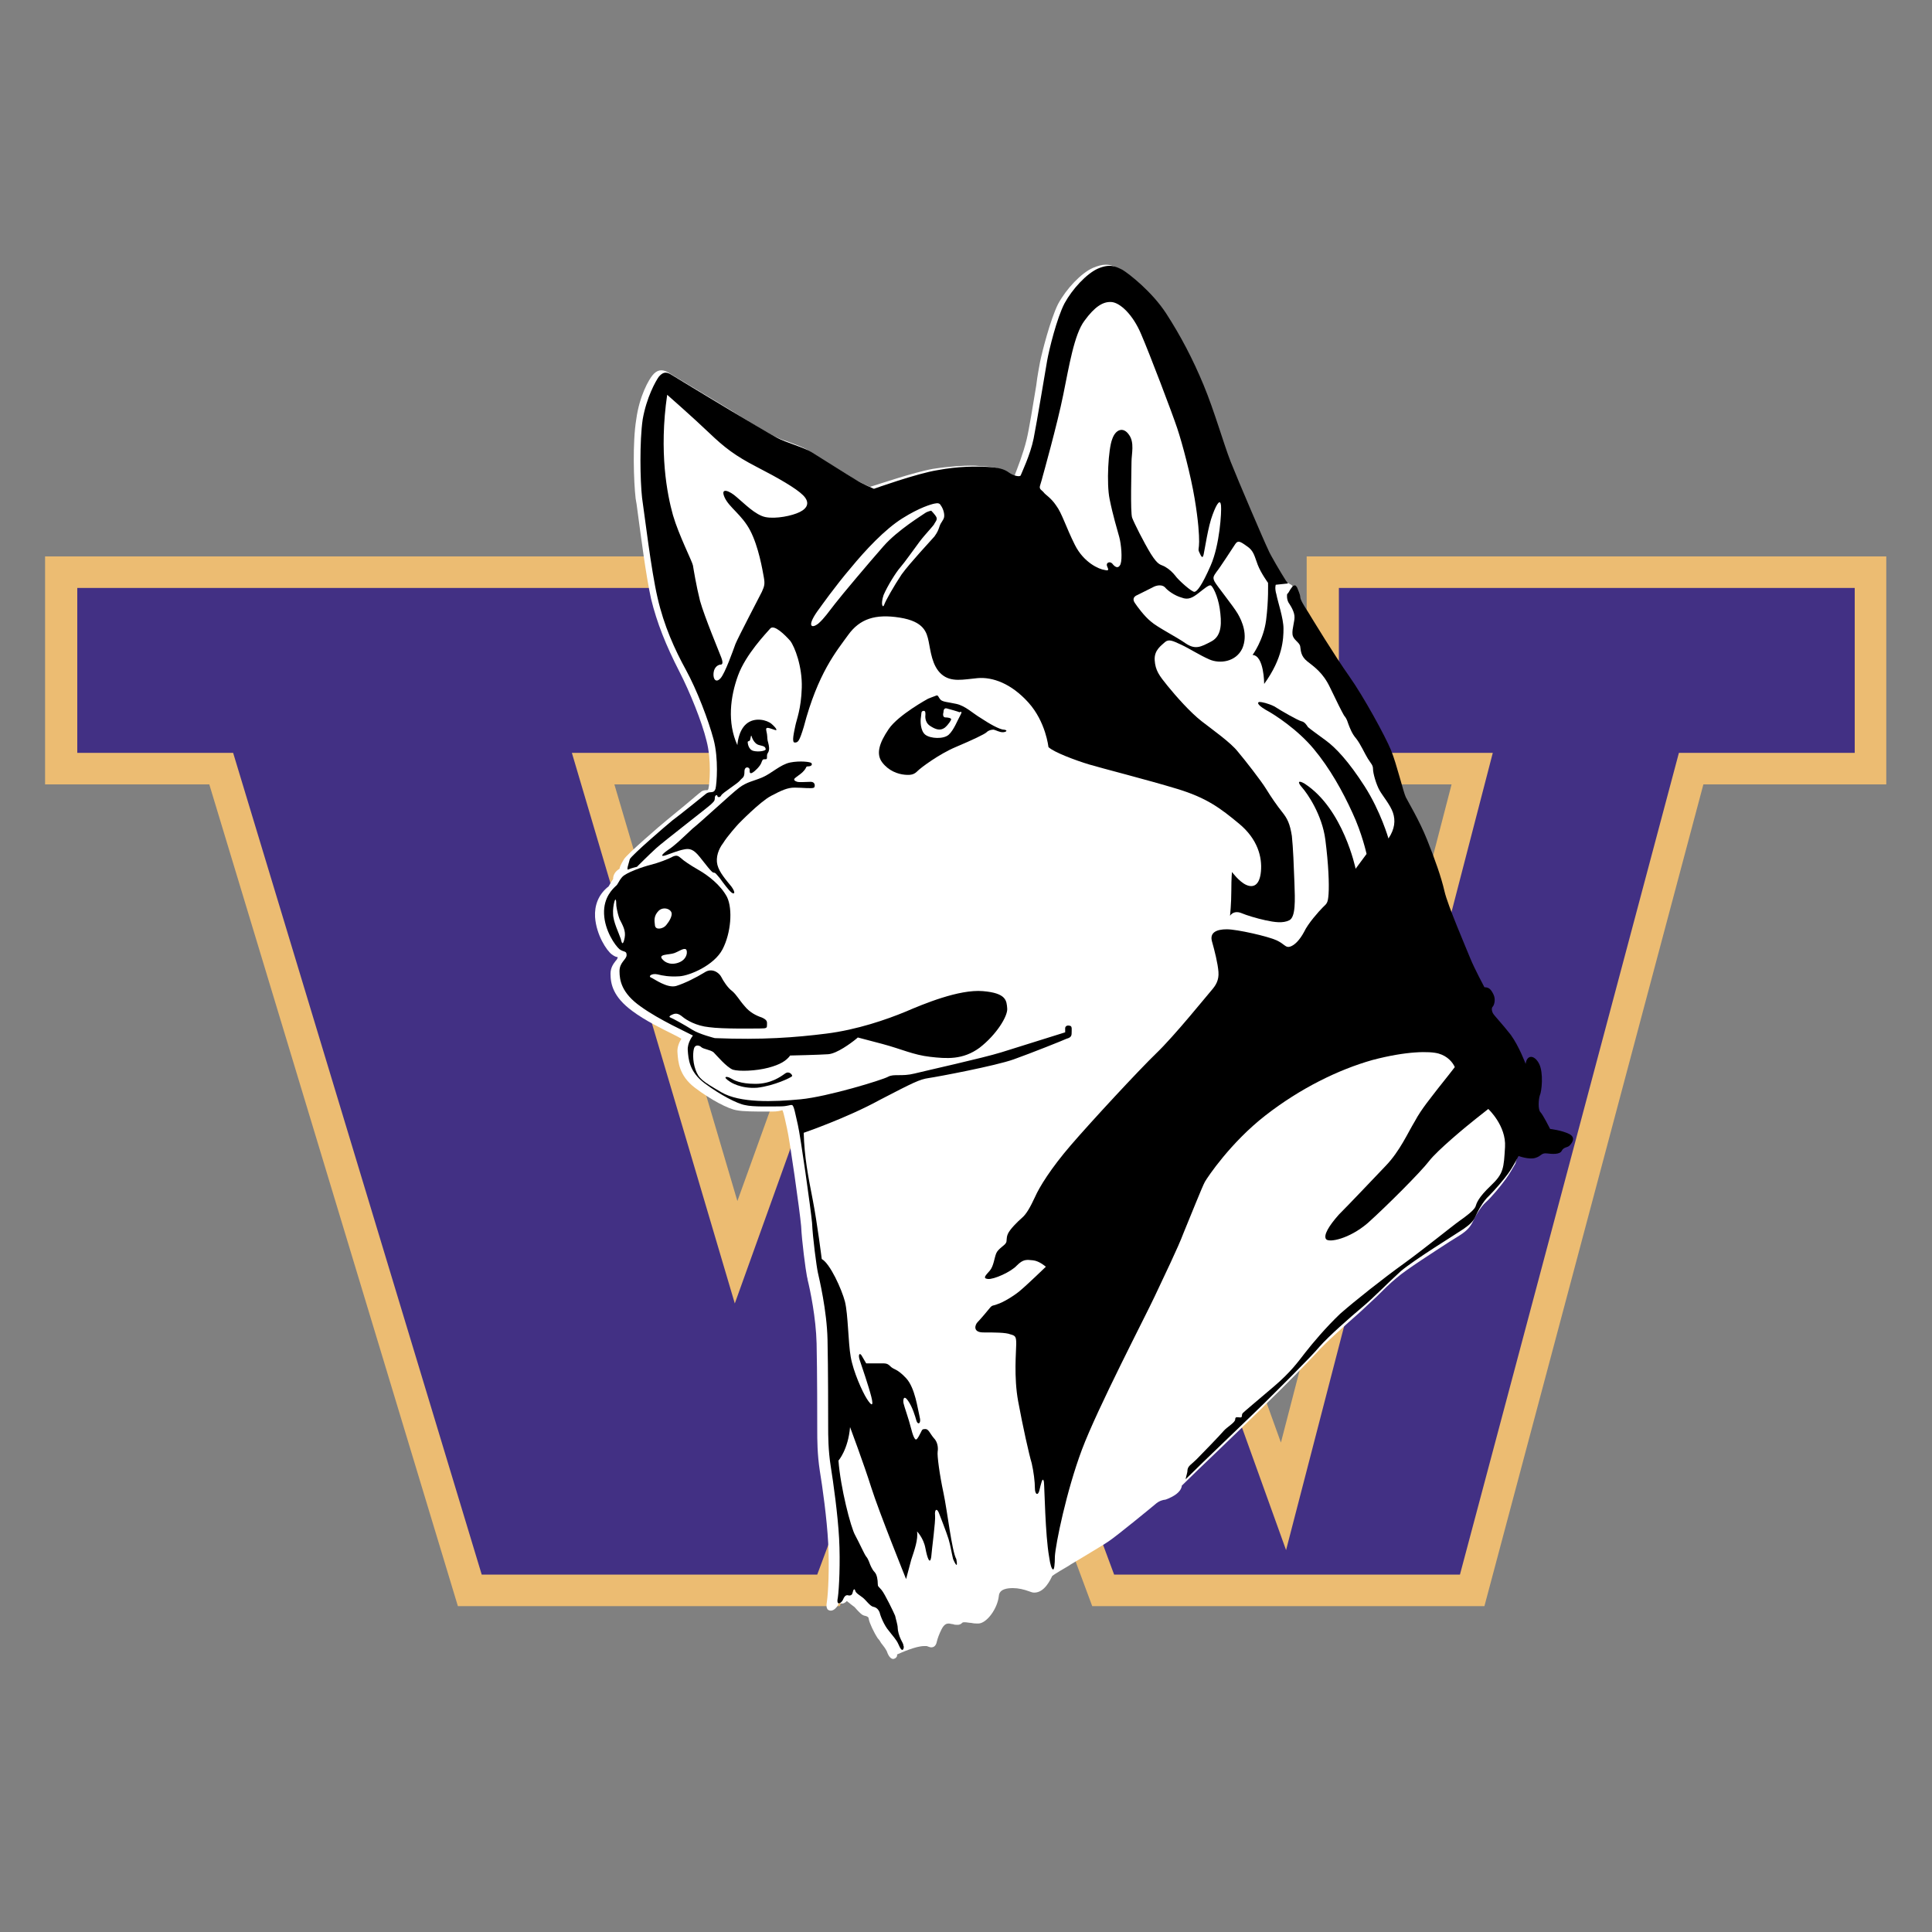 <?xml version="1.0" encoding="UTF-8"?> <svg xmlns="http://www.w3.org/2000/svg" xmlns:xlink="http://www.w3.org/1999/xlink" version="1.1" id="Layer_1" x="0px" y="0px" width="300px" height="300px" viewBox="0 0 300 300" xml:space="preserve"><rect x="0" y="0" width="300" height="300" fill="#808080" stroke="none"/> <g> <polygon fill="#ECBC72" points="202.9,86.4 202.9,121.8 225.4,121.8 198.9,224 174.4,156 125.5,156 114.5,186.5 95.4,121.8 115.6,121.8 115.6,86.4 7,86.4 7,121.8 32.5,121.8 71.1,249.4 130.4,249.4 150,196.7 169.6,249.4 230.5,249.4 264.5,121.8 292.9,121.8 292.9,86.4 "></polygon> <polygon fill="#423084" points="288,91.3 207.9,91.3 207.9,116.9 231.8,116.9 199.7,240.7 171,160.9 158,160.9 142,160.9 129,160.9 114.1,202.4 88.8,116.9 110.6,116.9 110.6,91.3 12,91.3 12,116.9 36.2,116.9 74.8,244.5 98.9,244.5 126.5,244.5 126.9,244.5 150,182.5 173,244.5 198.7,244.5 201,244.5 226.7,244.5 260.7,116.9 288,116.9 "></polygon> <g> <path fill="#FFFFFF" d="M234.9,168.4c-1.1-3.2-8.7-16.8-8.9-18.1c-0.1-0.5,0.3-2,1-3.6c-1.1-2.6-2.8-6.7-3.2-8.3 c-0.5-2.2-1.5-5.1-2.7-8.1c-0.8-2-1.9-4-2.6-5.3c-0.3-0.6-0.6-1.1-0.7-1.3c-0.1-0.3-0.4-1.3-0.7-2.4c-0.5-1.6-1-3.6-1.6-4.9 c-0.9-2.4-4.4-8.5-6.6-11.6c-1.6-2.2-3.8-5.8-5.2-8c-0.6-1-1-1.6-1.2-1.9c-0.9-1.3-1.1-1.9-1.1-2c0-0.6-0.5-1.5-0.6-1.7 c-0.1-0.2-0.2-0.4-0.5-0.5l-1-0.6c-0.6-1-2.4-4-2.8-4.8c-0.5-1-4.6-10.8-5.7-13.6c-0.5-1.2-1-2.8-1.5-4.4 c-0.8-2.4-1.7-5.1-2.7-7.5c-1.6-3.9-3.5-7.5-5.8-11.1c-2.2-3.5-5.8-6.3-6.9-6.9c-0.6-0.3-1.3-0.7-2.2-0.7c-0.6,0-1.3,0.2-2,0.5 c-1.8,0.8-4.1,3.2-5.4,5.6c-1.2,2.4-2.5,7.5-2.8,9c-0.1,0.6-0.4,2-0.6,3.7c-0.5,3-1.1,6.8-1.5,8.4c-0.5,2.1-1.5,4.6-1.8,5.4 c0,0.1,0,0.1-0.1,0.2c-0.3,0-0.8-0.2-1.2-0.5c-0.9-0.7-2-0.9-3.6-1c-0.5,0-1.1-0.1-1.7-0.1c-1.4,0-3.5,0.1-6.1,0.5 c-2.9,0.5-8.8,2.5-9.8,2.8c-0.5-0.2-1.8-0.8-2.6-1.3c-0.4-0.3-1.4-0.9-2.6-1.6c-1.7-1-3.6-2.2-4.3-2.7c-0.7-0.5-1.9-0.9-3.2-1.4 c-0.9-0.3-1.7-0.6-2.2-0.9c-1.3-0.6-4.8-2.8-6.9-4.1l0,0c-2.1-1.3-9.5-5.7-9.6-5.8c-0.9-0.5-1.7-0.4-2.4,0.5 c-0.5,0.6-2,3.1-2.5,6.8c-0.6,3.6-0.4,9.7-0.1,12.3c0.1,0.5,0.2,1.2,0.3,2c0.5,3.7,1.3,10,2.1,13.6c0.9,3.7,2.3,7.2,4.4,11.3 c1.6,3.1,3.5,7.8,4.2,10.7c0.8,3,0.5,6.7,0.3,7.5c-0.1,0.2-0.1,0.2-0.3,0.2c-0.2,0-0.6,0-0.9,0.3c-0.3,0.2-1.3,1.1-2.4,2 c-1.1,0.9-2.3,1.9-2.8,2.3c-1,0.8-6.2,5.3-6.7,6.1c-0.1,0.2-0.6,0.9-0.7,1.5c-0.5,0.3-1,0.8-1,1.6c-0.2,0.3-0.4,0.6-0.5,0.8 c-0.1,0.2-0.2,0.4-0.4,0.5l0,0c-1.4,1.2-2,2.8-1.9,4.6c0.2,2.8,1.8,5.2,2.6,5.8c0.4,0.3,0.7,0.4,0.8,0.4c0,0,0.1,0,0.1,0 c0,0,0,0,0,0.1c0,0.1-0.1,0.3-0.3,0.5c-0.3,0.4-0.8,1-0.8,2c0,1.6,0.4,3.6,3.4,5.8c2,1.5,4.7,2.8,6.5,3.7c0.4,0.2,0.8,0.4,1.1,0.6 c-0.3,0.5-0.7,1.3-0.6,2.2c0.1,1.3,0.2,3.5,2.7,5.4c2.5,1.9,5.2,3.3,6.5,3.5c1,0.2,2.9,0.2,4.4,0.2l1.1,0c0.8,0,1.2-0.1,1.5-0.2 c0,0,0.1,0,0.1,0c0.2,0.4,0.5,1.9,0.7,2.8c0.4,1.6,2,12.9,2.2,15.2c0.1,2.3,0.7,6.8,0.9,7.8c0,0.1,0.1,0.3,0.1,0.5 c0.4,1.6,1.3,5.9,1.4,9.9c0.1,4.4,0.1,12,0.1,13.5c0,1.4,0,3.7,0.4,6.3c0.4,2.4,1.1,7.4,1.3,11.2c0.2,3.9,0,7.8-0.2,9.1 c-0.1,0.6-0.1,0.9,0.1,1.2c0.1,0.1,0.3,0.2,0.5,0.2c0.5,0,0.9-0.5,1.1-0.8c0.1-0.3,0.2-0.4,0.2-0.4c0,0,0,0,0,0 c0.1,0,0.3,0.1,0.4,0.1c0.4,0,0.6-0.2,0.8-0.4c0.2,0.2,0.4,0.3,0.6,0.5c0.1,0.1,0.3,0.2,0.4,0.3c0.2,0.1,0.4,0.4,0.6,0.6 c0.4,0.4,0.7,0.8,1.2,0.9c0.5,0.1,0.6,0.3,0.6,0.5c0.1,0.6,0.8,2.1,1.4,3c0.2,0.2,0.4,0.5,0.5,0.7c0.4,0.5,0.7,0.9,0.9,1.3 c0.4,1.2,0.9,1.2,1,1.2c0.1,0,0.5-0.1,0.6-0.5c0-0.1,0-0.1,0-0.2c0.7-0.3,2.9-1.3,4.2-1.3c0.2,0,0.3,0,0.4,0 c0.3,0.1,0.5,0.2,0.7,0.2c0.6,0,0.8-0.5,0.9-1c0.1-0.4,0.3-1,0.7-1.8c0.4-0.8,0.8-0.9,1.1-0.9c0.2,0,0.5,0.1,0.7,0.1 c0.2,0.1,0.4,0.1,0.7,0.1c0.4,0,0.6-0.2,0.7-0.3c0.1-0.1,0.2-0.1,0.4-0.1c0.3,0,0.7,0.1,1,0.1c0.4,0.1,0.8,0.1,1.1,0.1 c1.3,0,3-2.3,3.2-4.3c0.1-1.1,1.4-1.2,2.2-1.2c0.8,0,1.7,0.2,2.5,0.5c0.3,0.1,0.5,0.2,0.8,0.2c1.6,0,2.5-2,2.8-2.6 c0.4-0.3,1.9-1.2,2.6-1.6l0.3-0.2c1.3-0.8,4.9-2.9,5.9-3.6c1.2-0.8,6.7-5.3,7.4-5.9c0.4-0.3,0.7-0.4,1.1-0.5 c0.2,0,0.5-0.1,0.7-0.2c0.7-0.3,1.9-0.9,2.1-1.9c0,0,0-0.1,0-0.1c1.2-1.2,3.6-3.5,5.9-5.7c2.8-2.7,5.5-5.3,6.3-6.1 c0.3-0.3,0.7-0.7,1.2-1.2c2.4-2.3,6.3-6.3,7.5-7.6c1.4-1.6,4.8-4.6,6.5-6.1c0.9-0.8,1.8-1.7,2.8-2.6c1-1,2.1-2.1,3.2-3 c1.5-1.3,5.9-4.1,8.2-5.6c0.8-0.5,1.3-0.8,1.6-1c1.1-0.7,1.6-1.3,2-2.1c0.3-0.7,1.2-2.3,2-3c0.9-0.8,2.3-2.5,3.1-3.6 c0.6-0.8,1.2-1.9,1.5-2.4l0.9-3C236.2,177.3,236,171.6,234.9,168.4z M96.6,134.5L96.6,134.5C96.6,134.5,96.6,134.5,96.6,134.5 C96.7,134.5,96.7,134.5,96.6,134.5C96.6,134.5,96.6,134.5,96.6,134.5z"></path> <g> <path d="M243.7,176.1c-1.2-0.6-3-0.8-3-0.8s-1.1-2.2-1.5-2.6s-0.3-2-0.1-2.6c0.3-0.6,0.6-3.5-0.1-4.9c-0.7-1.4-1.9-1.5-2.1,0 c0,0-1-2.7-2.3-4.5c-1.4-1.8-2.6-3-2.8-3.4c-0.2-0.4-0.2-0.8,0-1c0.2-0.2,0.5-1.1,0.1-1.9c-0.4-0.8-0.7-1.1-1.4-1.1 c0,0-1.6-3-2.2-4.5c-0.6-1.5-3.5-8.2-4-10.4c-0.5-2.2-1.5-5-2.7-8c-1.2-3-2.9-5.8-3.3-6.6c-0.4-0.8-1.4-5.1-2.3-7.3 c-0.9-2.2-4.3-8.4-6.5-11.5s-5.8-9-6.4-10c-0.6-0.9-1.2-1.9-1.2-2.3c0-0.4-0.4-1.2-0.5-1.5c-0.1-0.1-0.2-0.3-0.3-0.3 c-0.1,0-0.3,0-0.5,0.3c-0.4,0.5-0.5,0.9-0.7,1c-0.1,0.1-0.1,0.9,0.2,1.4c0,0,0.8,1.1,0.9,2c0.1,0.8-0.4,2-0.3,2.9 c0.1,0.9,1.1,1.2,1.2,1.9c0.1,0.7,0.1,1.5,1.1,2.3c1,0.8,2.4,1.7,3.5,4c1.1,2.3,1.8,3.7,2.2,4.4c0.5,0.6,0.5,0.9,0.7,1.4 c0.2,0.5,0.5,1.4,1.2,2.2c0.7,0.9,1.3,2.3,1.8,3.1c0.5,0.8,0.8,1,0.8,1.6c0,0.7,0.5,2.4,1,3.3c0.5,0.9,1.7,2.3,2.1,3.5 c0.4,1.2,0.3,2.5-0.7,4c0,0-1.2-4.2-3.7-8.1c-2.5-3.9-4.5-6-6-7.1c-1.5-1.1-2.6-1.9-2.8-2.1c-0.2-0.3-0.5-0.8-1-0.9 c-0.5-0.1-3.3-1.7-4.2-2.3c-1-0.5-2-0.7-2.3-0.7c-0.3,0-0.6,0.3,0.9,1.2c1.5,0.8,5,3.1,7.5,6.1c2.5,3,4.5,6.6,6,9.9 c1.5,3.2,2.2,6.4,2.2,6.4l-1.7,2.3c0,0-1.9-9.3-7.9-13.2c-1-0.6-1.2-0.3-0.4,0.6s3.1,4.2,3.6,8.1s0.6,6.9,0.5,8.4 c-0.1,1.5-0.3,1.5-0.9,2.1s-2.3,2.5-2.9,3.8c-0.7,1.3-1.5,2.1-2.2,2.3c-0.7,0.2-0.8-0.4-2.1-1s-6.1-1.7-7.7-1.7 c-1.6,0-2.7,0.5-2.3,1.9c0.4,1.4,0.9,3.4,1,4.7s-0.4,2.1-1.1,2.9s-5.7,7-8.5,9.7c-2.8,2.7-10.2,10.7-13.3,14.3 c-3.1,3.6-4.9,6.5-5.6,8.1c-0.7,1.5-1.3,2.6-2,3.2c-0.7,0.6-1.9,1.8-2.2,2.5s-0.1,1.1-0.3,1.4c-0.2,0.4-1.2,0.9-1.5,1.6 c-0.3,0.7-0.4,2-1,2.7s-1.2,1.2-0.3,1.3s3.6-1.1,4.5-2.1c1-1,1.5-0.9,2.5-0.8c1,0.1,2,1,2,1s-3,2.9-4.1,3.8 c-1.1,0.9-2.7,1.8-3.4,2c-0.7,0.3-0.8,0.1-1.2,0.6c-0.4,0.5-1.5,1.8-1.9,2.2s-0.8,1.6,0.9,1.6s3.5,0,4.2,0.3 c0.8,0.2,0.9,0.4,0.9,1.5c0,1.1-0.4,5.1,0.3,8.9c0.7,3.8,1.7,8.3,2.1,9.6c0.3,1.3,0.5,2.9,0.5,3.9c0,1,0.5,1.2,0.7,0.3 c0.2-0.8,0.5-2.3,0.7-1.3c0.1,1,0.2,8.2,0.8,11.6c0.2,1.4,0.4,1.9,0.6,2c0.2,0.1,0.3-0.8,0.3-2c0.1-1.9,1.8-10.2,4.2-16.6 c2.4-6.4,9.9-20.8,11.3-23.8c1.4-3,3.6-7.5,4.5-9.9c1-2.4,2.9-7.2,3.3-7.9c0.4-0.7,4-6.1,9.4-10.3c5.4-4.2,11.3-7.1,16.6-8.6 c5.3-1.4,8.9-1.4,10.3-1c1.4,0.4,2.2,1.4,2.5,2.1c0,0-1.7,2.2-2.6,3.3c-0.9,1.2-2.6,3.2-3.6,5.1c-1.1,1.8-2.3,4.6-4.5,6.9 c-2.2,2.3-5.6,5.9-7.3,7.6c-1.6,1.8-2.4,3.2-2,3.8c0.4,0.6,3.6,0,6.5-2.5c2.9-2.6,8.2-7.9,9.5-9.6c1.3-1.7,5.9-5.5,7.3-6.6 c1.4-1.1,1.9-1.5,1.9-1.5s2.8,2.6,2.6,5.9s-0.2,4.1-2.2,6c-2,1.9-2.2,2.7-2.4,3.3c-0.3,0.6-1.5,1.5-2.5,2.2 c-1,0.7-5.3,4.2-8.6,6.6c-3.2,2.3-7.5,5.7-9.9,7.8c-2.3,2.2-4.3,4.6-5.4,6c-1.1,1.4-2.2,3-4.9,5.3s-4.5,3.8-4.8,4.1 s0,0.7-0.4,0.7c-0.4,0-0.8-0.2-0.8,0.3s-1.3,1.2-1.8,1.8c-0.5,0.6-3.4,3.6-4.2,4.4s-1.3,1-1.4,1.6c0,0.5-0.2,0.9-0.3,1.5 c2.5-2.5,10.9-10.5,12.2-11.8c1.6-1.6,7.2-7.1,8.6-8.8c1.4-1.6,4.8-4.6,6.6-6.1c1.8-1.5,4-3.8,6-5.6c2.1-1.8,8.8-5.9,9.8-6.6 s1.5-1.2,1.8-1.9c0.3-0.7,1.2-2.4,2.1-3.2c0.8-0.8,2.3-2.5,3-3.5c0.8-1.1,1.6-2.7,1.6-2.7s1.6,0.6,2.6,0.3c1-0.3,0.9-0.8,1.8-0.7 c0.8,0.1,2,0.2,2.3-0.4c0.3-0.6,0.9-0.5,1.2-0.8S244.8,176.7,243.7,176.1z"></path> <path d="M97.6,135c0.4-0.2,1.3-0.4,1.3-0.4s1.9-1.9,3-2.9c1.1-1,8.1-6.4,8.5-6.8c0.4-0.4,0.6-0.5,0.6-1s0.4-0.5,0.4-0.3 s0.4,0.3,0.6-0.1c0.2-0.4,2.5-1.8,2.9-2.3c0.4-0.5,0.7-0.4,0.7-1.4c0-0.9,0.8-0.7,0.8-0.3s0,0.7,0.4,0.5c0.4-0.2,1.2-1,1.4-1.5 c0.2-0.5,0.2-0.6,0.5-0.6c0.4,0,0.4,0,0.4-0.5c0-0.5,0.2-0.4,0.3-0.9c0.1-0.5-0.1-1.1-0.2-1.5c-0.1-0.5,0-0.7-0.2-1.5 c-0.2-0.8,0.5-0.4,1.2-0.2c0.7,0.3,0.3-0.3-0.4-0.9c-0.7-0.6-2.6-1.1-3.9,0c-1.3,1.1-1.4,3.3-1.4,3.3c-1.6-3.5-1.1-7.5,0.1-10.8 c1.2-3.3,4.4-6.6,5-7.3c0.6-0.7,2.3,1,3.1,1.9c0.7,0.9,1.9,4,1.8,7.3s-0.8,4.9-1,5.9c-0.2,1-0.6,2.6-0.1,2.6 c0.5,0,0.7-0.1,1.4-2.4c2.2-8.4,5.1-11.8,6.9-14.3c1.8-2.5,4.2-3.3,8-2.7c3.8,0.6,4.2,2.3,4.5,3.7s0.5,3.8,2,5.1s3.4,0.8,5.6,0.6 c2.3-0.2,5.2,0.8,7.9,3.8s3.1,6.9,3.1,6.9c0.8,0.8,4.3,2.1,6.3,2.7c2,0.6,9.1,2.4,13.7,3.8c4.6,1.4,6.7,3,9.6,5.4 c2.9,2.4,3.6,5.2,3.4,7.4c-0.2,2.2-1.2,2.6-2.3,2.1c-1.1-0.5-2.2-2-2.2-2s-0.1,0.9-0.1,2.9s-0.2,3.9-0.2,3.9 c0.4-0.6,1.1-0.7,1.8-0.4s2.3,0.8,3.7,1.1s2.7,0.5,3.7,0c1-0.5,0.9-3.1,0.8-5.8s-0.2-5.4-0.4-7.3c-0.3-1.9-0.7-2.7-1.5-3.7 c-0.8-1-1.7-2.3-2.5-3.6s-3.3-4.5-4.4-5.8c-1.1-1.4-3.8-3.3-5.6-4.7c-1.8-1.4-4-3.9-5.3-5.5c-1.3-1.6-1.9-2.4-2-4 s1.1-2.3,1.6-2.8c0.6-0.5,1.2-0.2,2.5,0.4c1.3,0.6,2.8,1.6,4.4,2.3c1.6,0.7,4.1,0.4,5.1-1.7c0.9-2.1,0-4.2-0.7-5.4 c-0.7-1.2-3.3-4.4-3.6-5c-0.3-0.6-0.2-0.8,0.3-1.5c0.5-0.6,2.5-3.7,2.9-4.3c0.4-0.6,0.7-0.5,1.8,0.3c1.1,0.7,1.2,1.6,1.7,2.9 c0.5,1.3,1.6,2.8,1.6,2.8s0.1,2.7-0.3,5.8c-0.4,3.1-2.1,5.4-2.1,5.4c1.8,0.1,1.8,4.5,1.8,4.5c2.9-4,3-7,3-8.6 c0-1.6-0.9-4.2-1.1-5.3c-0.3-1-0.1-1.5-0.1-1.5l1.9-0.2c0,0-0.1-0.2-0.3-0.4c-0.7-1.1-2.5-4.1-2.8-4.9c-0.5-1-4.7-10.8-5.8-13.6 c-1.1-2.8-2.5-7.8-4.2-11.9s-3.6-7.7-5.8-11.1c-2.2-3.4-5.8-6.2-6.8-6.8c-1-0.5-1.9-1-3.8-0.2c-1.8,0.8-4,3.2-5.2,5.4 c-1.2,2.3-2.4,7.2-2.7,8.9c-0.3,1.7-1.6,9.6-2.1,12.1c-0.5,2.5-1.9,5.4-2,5.7c-0.1,0.3-1.1,0.1-1.8-0.4c-0.8-0.6-1.7-0.8-3.4-0.9 c-1.7-0.1-4.5-0.1-7.7,0.5c-3.2,0.5-9.9,2.9-9.9,2.9s-1.9-0.8-2.8-1.4c-1-0.6-5.8-3.6-6.9-4.3c-1.1-0.7-4-1.5-5.3-2.2 c-1.3-0.7-4.8-2.8-7-4.1c-2.2-1.3-9.6-5.8-9.6-5.8c-0.7-0.4-1.2-0.3-1.8,0.4c-0.5,0.7-1.9,3.2-2.5,6.6c-0.5,3.4-0.4,9.5-0.1,12.2 c0.4,2.7,1.4,11.2,2.4,15.5c1,4.4,2.7,8.1,4.4,11.2s3.5,7.8,4.3,10.8c0.8,3,0.5,6.9,0.3,7.7c-0.3,0.8-0.8,0.3-1.4,0.7 c-0.5,0.4-4.2,3.4-5.3,4.2c-1.1,0.9-6.2,5.3-6.6,6C97.6,134.2,97.2,135.2,97.6,135z M116.1,115.2c0.1-0.2,0.3,0,0.4-0.4 s0.1-0.7,0.2-0.5c0,0,0.3,1.2,1.2,1.4c0.9,0.2,0.9,0.3,1,0.6s-1.1,0.5-1.9,0.3C116.2,116.4,116.1,115.4,116.1,115.2z M189.4,94.5 c0.3,2.1,0.4,4.2-1.3,5.1c-1.7,0.9-2.5,1.3-4,0.3c-1.4-1-4.4-2.5-5.4-3.4c-1-0.8-2.1-2.3-2.5-2.9c-0.4-0.6-0.1-1,0.4-1.2 c0,0,1.8-0.9,2.4-1.2c0.5-0.3,1.4-0.5,1.9,0c0.4,0.5,1.5,1.3,2.6,1.6c1,0.4,1.7,0,2.6-0.7c0.9-0.7,1.6-1.3,1.9-1.2 C188.3,91,189.1,92.5,189.4,94.5z M161.5,75.4c0.2-0.6,0.4-1.4,0.4-1.4s2.3-8.2,3.2-12.7c0.9-4.4,1.7-9.4,3.3-11.5 c1.6-2.2,2.9-3,4.2-2.9c1.3,0.1,3.3,1.9,4.6,5c1.3,3,4.8,12.2,5.6,14.6c0.8,2.4,2.1,7.3,2.7,10.9c0.6,3.6,0.7,5.6,0.7,6.7 c0,1.1-0.2,1.2,0,1.6c0.2,0.4,0.5,1.3,0.7,0.4c0.2-0.9,0.7-4.4,1.4-6.2c0.7-1.9,1.2-2.4,1.3-1.4c0.1,1-0.2,6.1-1.6,9.3 c-1.4,3.2-2.1,4-2.5,4.1s-2.6-1.9-3-2.5c-0.4-0.5-0.9-1-1.6-1.4c-0.7-0.4-1-0.1-2.2-2c-1.1-1.8-2.6-4.8-2.9-5.6 c-0.3-0.8-0.1-7.5-0.1-8.7c0-1.2,0.5-3-0.4-4.2c-0.9-1.3-2.1-0.8-2.6,0.7c-0.6,1.5-0.9,6.9-0.4,9.3c0.5,2.5,1.2,4.8,1.5,5.9 s0.5,3.3,0.2,4.2c-0.4,0.9-1,0.3-1.3-0.1c-0.4-0.4-1-0.1-0.8,0.4s0.4,0.8-0.4,0.6c-0.8-0.1-3.2-1.1-4.6-3.9s-2-4.9-2.9-6.1 c-0.8-1.2-1.7-1.7-1.9-2C161.8,76.1,161.3,76,161.5,75.4z M127.3,94.4c0,0,2.4-3.4,4.8-6.2c2.3-2.8,5.3-6,8-7.7s4.5-2.2,5-2.3 s0.8-0.1,1,0.3c0.3,0.4,0.6,1.2,0.5,1.8c-0.1,0.5-0.5,0.8-0.7,1.4c-0.2,0.6-0.3,0.9-0.8,1.6c-0.6,0.7-3.8,4.1-5.1,5.9 c-1.2,1.8-2.5,4.1-2.7,4.7c-0.2,0.6-0.6,0-0.1-1.5c0.6-1.4,1.9-3.5,2.6-4.3c0.7-0.8,2.1-2.8,3-4c0.9-1.2,2.3-2.6,2.3-2.8 c0.1-0.2,0.5-0.6,0.3-1c-0.2-0.4-0.8-1-0.8-1s-0.6,0.1-1,0.4c-0.4,0.3-4.2,2.6-6.4,5.1s-6.5,7.6-7.5,8.9 c-1.1,1.4-1.7,2.3-2.6,3.1C126,97.7,125.1,97.3,127.3,94.4z M110.8,104.5c0.1-1,0.8-1.3,1.1-1.3c0.3,0,0.4-0.3,0.1-1.1 c-0.3-0.8-2.6-6.3-3.3-8.8c-0.6-2.4-1-4.9-1.1-5.5s-2.2-4.7-3.1-7.8c-0.9-3.2-2.2-9.8-0.9-18.7c0,0,4.1,3.6,6.5,5.9 c2.4,2.3,4.1,3.6,7.4,5.3s6.1,3.3,7.2,4.4c1.1,1.1,0.7,2-0.5,2.6c-1.2,0.6-3.7,1.1-5.3,0.8c-1.6-0.3-3.4-2.2-4.5-3.1 c-1.1-1-2.6-1.6-1.9,0c0.7,1.6,2.7,2.7,4,5.2s1.9,6.1,2.1,7.2c0.2,1.1,0.1,1.4-0.3,2.3c-0.4,0.8-3.7,7.1-4.1,8.1 c-0.4,1.1-1.6,4.5-2.3,5.3C111.2,106.1,110.7,105.5,110.8,104.5z"></path> <path d="M146.5,231.8c-0.6-2.8-1-5.8-0.9-6.4s0-1.5-0.6-2.1c-0.6-0.7-0.8-1.4-1.3-1.4s-0.5,0.1-0.7,0.5c-0.2,0.4-0.5,1-0.7,1.1 c-0.1,0.1-0.4,0-0.8-1.6c-0.4-1.6-1.1-3.5-1.2-4s0-1.4,0.7-0.4c0.7,1,1.1,2.4,1.3,3.1c0.2,0.7,0.8,0.5,0.5-0.6 c-0.3-1.2-0.7-4.5-2.1-6c-1.4-1.5-1.9-1.3-2.4-1.8s-0.7-0.5-1.5-0.5c-0.7,0-2.3,0-2.3,0s-0.4-0.7-0.7-1.2 c-0.3-0.5-0.6-0.2-0.3,0.7c0.3,0.9,1.4,4.1,1.8,5.7c0.4,1.6,0,1.4-0.7,0.3c-0.7-1.1-2.1-4.2-2.5-6.5c-0.4-2.2-0.4-6.6-0.9-8.6 c-0.5-1.9-2.3-5.9-3.6-6.6c0,0-0.7-5.6-1.4-9.2c-0.7-3.6-1.3-6.6-1.4-10.4c0,0,6.7-2.3,11.8-5.1c5.2-2.7,6.2-3.2,7.6-3.4 s10.4-1.9,13.2-2.9s7.8-3,8.2-3.2c0.3-0.1,0.8-0.2,0.8-0.8c0-0.6,0.1-1.1-0.2-1.2s-0.7-0.1-0.8,0.3c0,0.5,0,0.7,0,0.7 s-7,2.2-9.9,3.1s-11.5,2.8-13.5,3.3c-2,0.5-3.2,0-4.1,0.5s-9.4,3.1-13.6,3.5c-4.2,0.4-9.4,0.6-12.3-1.1s-3.5-2.1-4-3.5 c-0.5-1.4-0.4-2.9-0.2-3.4c0.2-0.5,0.8-0.4,1.1-0.1c0.3,0.3,1.4,0.4,1.9,0.8c0.5,0.5,2,2.3,3,2.7c1,0.3,3.6,0.2,5.5-0.3 c1.9-0.5,2.8-1.1,3.4-1.9c0,0,4.5-0.1,5.9-0.2c1.4-0.1,3.6-1.8,4-2.1s0.6-0.5,0.6-0.5s0.8,0.2,3.8,1s4.8,1.7,7.4,2 c2.6,0.3,5.1,0.5,7.7-1.4c2.6-2,4.4-4.9,4.3-6.1c-0.1-1.2-0.1-2.4-3.8-2.7c-3.7-0.3-9.2,2-12,3.2c-2.9,1.2-7.5,2.8-12.3,3.4 c-4.8,0.6-9.9,1-17.3,0.7c0,0-2.4-0.6-3.5-1.3c-1.1-0.7-3.1-1.8-3.4-1.9c-0.3-0.1-0.1-0.3,0.4-0.5c0.5-0.2,0.9-0.1,1.5,0.4 c0.6,0.5,2.1,1.4,4.1,1.6c2.1,0.3,7.1,0.2,8,0.2c1,0,1-0.1,1-0.6c0-0.4,0.1-0.7-0.8-1.1c-0.9-0.3-1.9-0.8-2.7-1.8 c-0.8-0.9-1.2-1.7-1.9-2.3c-0.7-0.5-1.4-1.6-1.7-2.2c-0.3-0.6-1.4-1.5-2.6-0.7c-1.3,0.8-3.1,1.7-4.4,2.1 c-1.4,0.4-3.4-1.1-3.9-1.3c-0.5-0.2,0.1-0.7,1-0.5c0.8,0.2,1.8,0.4,3.4,0.3c1.6-0.1,5.4-1.7,6.7-4.2c1.3-2.5,1.6-6.2,0.7-8.1 c-1-1.9-3-3.4-4.4-4.2c-1.4-0.8-2.4-1.5-2.7-1.8c-0.4-0.3-0.6-0.6-1.3-0.3c-0.7,0.4-2.3,1-3.5,1.3c-1.2,0.3-3.8,1.2-4.4,1.9 c-0.6,0.7-0.6,1.1-1,1.4c-0.4,0.4-1.9,1.7-1.8,4.3c0.1,2.6,1.7,4.9,2.4,5.5c0.7,0.5,1.1,0.2,1.1,0.9c0,0.7-1.1,1.1-1.1,2.5 c0,1.4,0.3,3.4,3.3,5.5c2.9,2.1,7.4,4.1,8.1,4.5c0,0-0.9,1.1-0.8,2.3c0.1,1.3,0.2,3.3,2.6,5.1c2.4,1.8,5.1,3.2,6.3,3.4 c1.2,0.3,4.1,0.2,5.4,0.2c1.3,0,1.6-0.3,1.9-0.2c0.3,0.1,0.5,1.4,0.9,3.1c0.4,1.7,2,13,2.2,15.2c0.1,2.3,0.7,6.8,0.9,7.7 c0.2,0.9,1.4,5.9,1.5,10.4c0.1,4.5,0.1,12.1,0.1,13.5c0,1.4,0,3.7,0.4,6.2c0.4,2.5,1.1,7.5,1.3,11.2c0.2,3.7,0,7.8-0.2,9.2 c-0.3,1.4,0.6,0.8,0.8,0.3s0.4-0.7,0.7-0.7c0.3,0.1,0.7,0.1,0.8-0.4s0.3-0.7,0.4-0.3c0.1,0.4,0.7,0.7,1.2,1.1s1.1,1.3,1.6,1.4 c0.5,0.1,0.8,0.4,1,0.9c0.1,0.5,0.7,2,1.4,2.8c0.6,0.8,1.2,1.4,1.5,2.1c0.3,0.7,0.6,1.2,0.8,0.7c0-0.1,0.1-0.3,0-0.4 c0-0.3-0.2-0.6-0.4-1c-0.3-0.6-0.5-1.4-0.5-1.8c0-0.5-0.3-1.4-0.4-1.9c-0.2-0.5-1.6-3.4-2.1-4s-0.6-0.5-0.6-1 c0-0.5-0.1-1.4-0.5-1.8c-0.4-0.4-0.7-1.2-0.7-1.2s-0.3-0.9-0.6-1.2c-0.3-0.4-1-2-1.7-3.3c-0.7-1.2-2.3-7.5-2.6-11.6 c0,0,1.5-1.7,1.8-5.2c0,0,2.1,5.6,3.3,9.4c1.2,3.8,5.4,14.2,5.4,14.2s0.4-1.5,0.8-3c0.5-1.5,1.1-3.2,0.9-4.4c0,0,1,1,1.3,2.6 c0.3,1.6,0.7,2.6,0.9,1.4c0.1-1.3,0.7-5.6,0.6-6.5c-0.1-0.9,0.3-1.3,0.7-0.1c0,0,1.1,2.8,1.4,3.8c0.3,1,0.5,2.3,0.7,3.1 c0.3,0.7,0.8,1.6,0.5,0C147.8,240.9,147.1,234.6,146.5,231.8z M104.7,148c0.8-0.3,1.4-0.8,1.8-0.6c0.3,0.2,0.3,1.6-1.2,2.1 s-2.3-0.4-2.3-0.4C101.9,148.1,103.9,148.3,104.7,148z M102.3,141.4c0.8-0.7,2-0.2,2,0.5c0,0.8-0.9,1.8-0.9,1.8 c-0.4,0.5-1.6,0.8-1.7,0S101.5,142.2,102.3,141.4z M97,145.6c-0.2,1-0.4,1.2-0.6,0.2c-0.3-0.9-1.2-2.7-1.2-3.9 c-0.1-1.2,0.5-3.5,0.5-1.3c0,0,0.1,1,0.5,2.1C96.7,143.7,97.2,144.5,97,145.6z"></path> <path d="M121.9,166.7c-0.7,0.5-2.2,1.6-4.6,1.6c-2.4,0-3.4-0.6-3.9-0.9c-0.5-0.3-1.4-0.3,0,0.6c0,0,1.6,1.1,4.2,0.9 c2.6-0.3,5.3-1.6,5.4-1.8C123.1,167,122.6,166.2,121.9,166.7z"></path> <path d="M152.3,111.5c-1.2-0.7-2.4-1.9-3.8-2.2c-1.4-0.3-2-0.3-2.4-0.6c-0.4-0.4-0.4-0.8-0.7-0.7c-0.3,0.1-1.3,0.5-1.3,0.5 s-4.6,2.5-6.1,4.7c-1.5,2.2-2,3.9-1,5.2s2.4,1.8,3.5,1.9s1.5-0.1,2-0.6c0.5-0.5,3.3-2.6,5.9-3.7s4.5-2,4.8-2.3 c0.3-0.3,0.7-0.4,1.1-0.4c0.4,0.1,0.9,0.4,1.4,0.4s0.9-0.3,0.2-0.4C155.2,113.3,153.5,112.3,152.3,111.5z M149.1,111.1 c-0.4,0.7-1,2.3-1.8,3c-0.8,0.7-2.8,0.6-3.6,0c-0.8-0.6-0.8-2.2-0.7-2.7c0.1-0.6,0-0.9,0.3-1c0.4-0.1,0.4,0.2,0.4,0.6 c0,0-0.2,1.1,0.7,1.7c0.9,0.6,1.6,0.8,2.3,0.3c0.6-0.5,1-1.2,1-1.3c0-0.2-0.5-0.3-0.9-0.3c-0.4,0-0.4-0.5-0.3-0.8 c0-0.3,0.1-0.7,0.5-0.6c0.4,0.1,1.8,0.5,2,0.6C149.2,110.5,149.5,110.4,149.1,111.1z"></path> <path d="M114.7,127.9c0,0,3.3-3.4,5-4.3s2.6-1.3,3.7-1.3c1.2,0,2.7,0.2,3,0c0.2-0.2,0.2-0.9-0.5-0.9c-0.7,0-1.7,0.1-2.1,0 c-0.3-0.1-0.8-0.3-0.2-0.7c0.5-0.4,0.9-0.6,1.3-1.1c0.4-0.5,0.2-0.6,0.6-0.6s0.7-0.2,0.5-0.5c-0.1-0.2-1.8-0.4-3.3-0.1 c-1.5,0.3-2.9,1.7-4.3,2.3s-2.4,0.7-3.6,1.6s-5.8,5.2-7.3,6.4c-1.4,1.3-2.7,2.6-3.8,3.3c-1,0.7-1.2,1.1-0.3,0.8 c0.9-0.3,1.8-0.7,2.8-0.9c0.9-0.2,1.5,0,2.4,1.1c0.9,1.1,1.9,2.5,2.2,2.5c0.3,0,0.4,0.2,1,0.9c0.5,0.7,1.4,1.9,1.8,2.2 c0.4,0.3,0.7,0.1,0-0.9c-0.8-1-1.9-2.2-2.2-3.4c-0.3-1.2,0.2-2.5,0.9-3.4C112.9,129.9,114.5,128.1,114.7,127.9z"></path> </g> </g> </g> </svg> 
